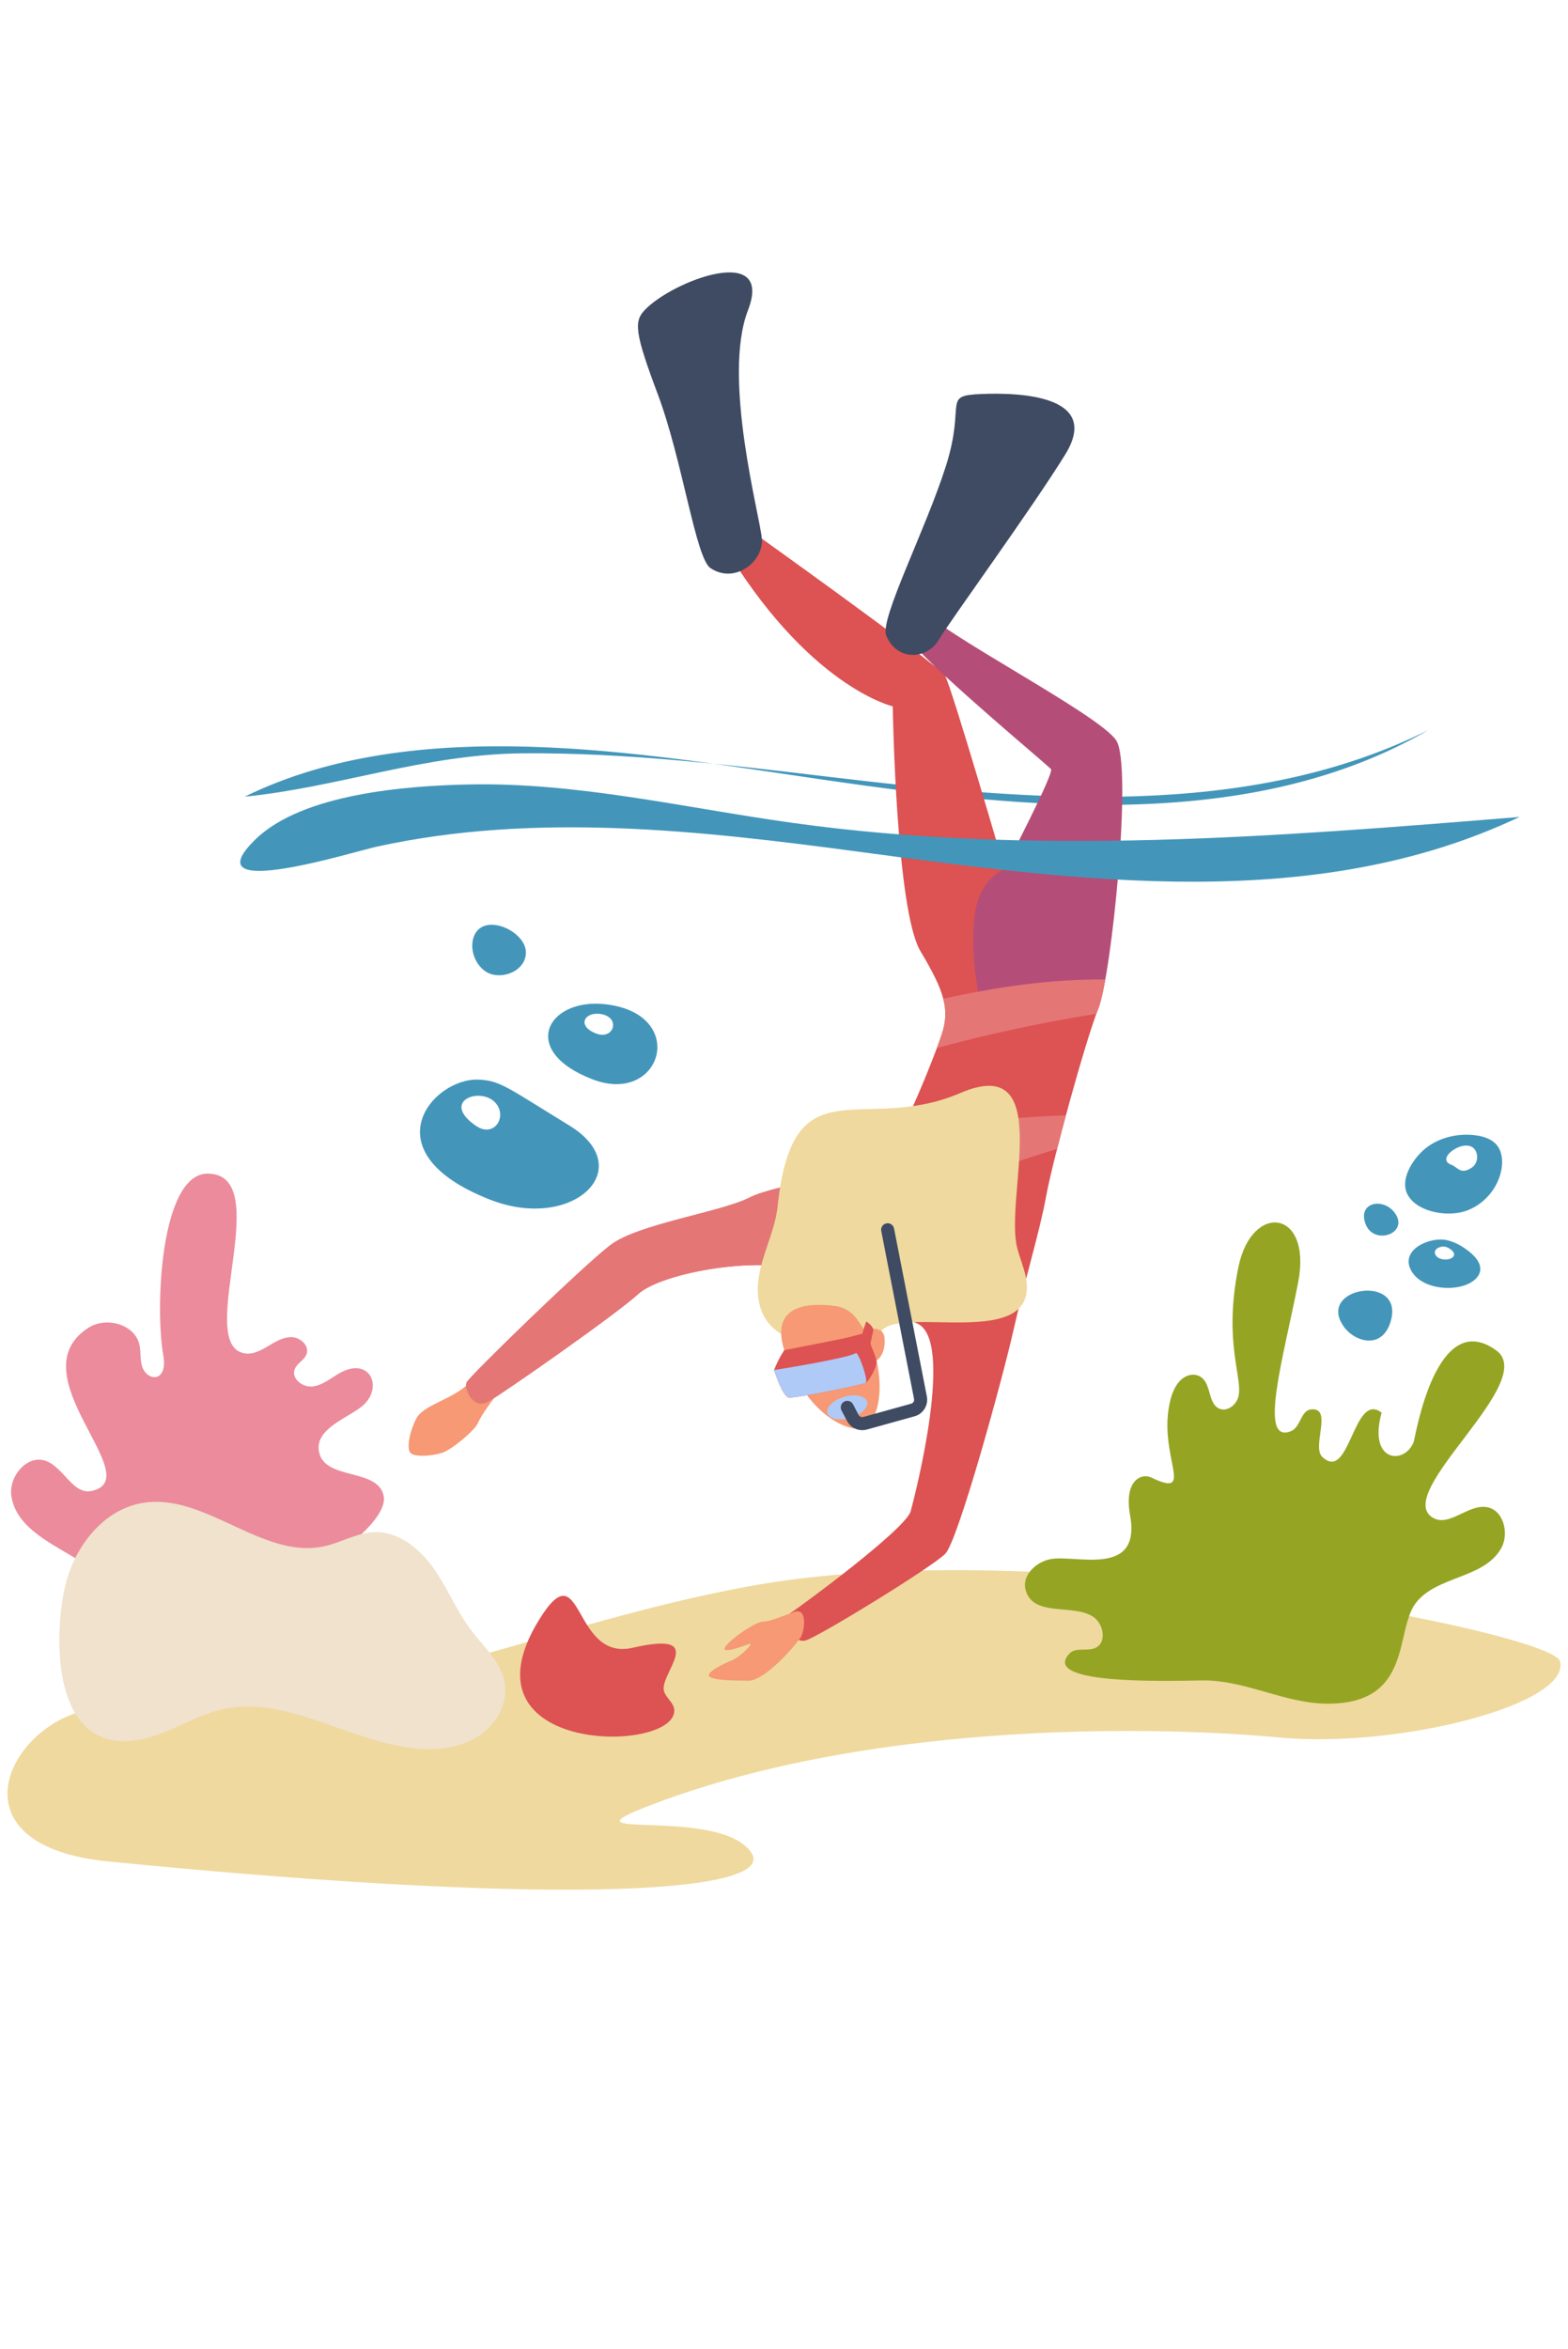 <?xml version="1.0" encoding="utf-8"?>
<!-- Generator: Adobe Illustrator 16.0.0, SVG Export Plug-In . SVG Version: 6.00 Build 0)  -->
<!DOCTYPE svg PUBLIC "-//W3C//DTD SVG 1.1//EN" "http://www.w3.org/Graphics/SVG/1.1/DTD/svg11.dtd">
<svg version="1.1" id="Calque_1" xmlns="http://www.w3.org/2000/svg" xmlns:xlink="http://www.w3.org/1999/xlink" x="0px" y="0px"
	 width="394px" height="590px" viewBox="0 0 394 590" enable-background="new 0 0 394 590" xml:space="preserve">
<g>
	<path fill="#EFD99E" d="M391.983,417.288c-1.92-7.276-126.609-31.902-200.564-19.381c-42.467,7.188-83.183,24.53-125.869,30.259
		c-14.529,1.946-31.771-2.25-45.775,1.927c-18.855,5.631-31.233,33.675,7.443,37.497c121.076,11.965,167.841,7.1,161.567-2.209
		c-7.887-11.693-48.427-2.866-26.712-11.392c53.565-21.029,124.029-20.829,159.401-17.538
		C351.433,439.238,394.84,428.104,391.983,417.288z"/>
	<g>
		<path fill="#EC8B9B" d="M2.862,375.868c-0.762-4.893,3.871-10.521,8.555-8.935c4.555,1.543,6.913,8.613,11.603,7.588
			c14.425-3.146-19.151-29.268-0.77-41.014c4.401-2.818,11.517-0.914,12.757,4.167c0.431,1.768,0.152,3.658,0.655,5.408
			c1.142,3.994,6.604,4.375,5.366-2.635c-2.114-11.986-0.705-45.791,11.246-45.64c16.781,0.217-2.606,41.048,8.335,44.921
			c4.511,1.601,8.04-3.821,12.537-3.847c2.247-0.018,4.639,2.101,3.901,4.223c-0.541,1.567-2.458,2.339-3.025,3.9
			c-0.834,2.318,2.024,4.533,4.474,4.273c2.451-0.263,4.462-1.955,6.583-3.213c7.405-4.388,11.128,2.662,6.678,7.449
			c-3.199,3.441-13.293,6.085-11.494,12.623c1.844,6.685,14.881,3.667,16.161,10.728c1.831,10.11-41.419,39.494-76.042,16.478
			C14.128,388.187,4.171,384.285,2.862,375.868z"/>
		<path fill="#F0E2CD" d="M16.394,398.342c2.305-9.837,9.576-19.224,19.552-20.834c15.696-2.522,30.032,14.331,45.557,10.899
			c4.263-0.942,8.189-3.395,12.551-3.546c6.088-0.204,11.444,4.167,14.945,9.153c3.503,4.987,5.788,10.766,9.479,15.614
			c3.129,4.118,7.375,7.802,8.335,12.888c0.968,5.172-1.99,10.547-6.366,13.474c-4.375,2.92-9.889,3.689-15.134,3.301
			c-17.009-1.271-33.013-13.725-49.63-9.87c-4.65,1.082-8.903,3.391-13.305,5.251c-4.398,1.858-9.198,3.302-13.905,2.501
			C12.964,434.538,13.771,409.494,16.394,398.342z"/>
		<path fill="#95A523" d="M268.755,415.336c1.572-1.655,4.477-0.431,6.537-1.41c2.896-1.366,2.019-6.119-0.676-7.854
			c-5.103-3.273-15.077,0.229-16.925-6.743c-0.929-3.51,2.491-6.858,6.038-7.637c6.271-1.383,23.102,4.847,20.234-11.066
			c-1.607-8.903,2.942-10.613,5.287-9.493c11.693,5.571,1.269-5.74,4.894-19.669c1.625-6.234,5.698-7.005,7.748-5.47
			c2.503,1.868,1.651,6.679,4.537,7.869c1.881,0.778,4.049-0.828,4.673-2.765c1.466-4.55-3.85-13.615,0.088-32.852
			c3.337-16.301,18.548-14.529,15.014,3.825c-3.572,18.543-10.256,41.013-1.741,37.394c2.327-0.991,2.406-5.13,4.92-5.425
			c5.649-0.667,0.169,9.304,2.849,11.892c6.968,6.734,7.788-16.608,14.941-11.083c-3.45,12.452,5.632,13.179,8.02,7.466
			c0.426-1.013,5.528-34.212,20.802-23.08c10.78,7.86-26.285,35.859-15.954,42.01c4.061,2.422,8.752-3.354,13.434-2.683
			c4.292,0.612,5.864,6.623,3.717,10.389c-4.373,7.682-16.285,6.857-21.494,13.79c-5.242,6.978-0.73,24.982-21.706,25.218
			c-11.005,0.12-21.025-6.039-32.033-5.843C291.333,422.302,261.406,423.054,268.755,415.336z"/>
		<path fill="#DD5252" d="M135.519,406.786c11.046-17.825,8.121,10.65,23.465,7.125c19.522-4.478,6.464,6.57,7.882,10.971
			c0.538,1.674,2.39,2.797,2.548,4.547C170.401,440.575,114.214,441.162,135.519,406.786z"/>
		<path fill="#4396BA" d="M208.196,195.123c50.857,6.054,105.418,10.897,150.738-11.749c-44.32,25.71-100.65,19.961-152.045,12.485
			c-45.535-6.621-102.336-16.88-145.404,4.263c23.565-2.354,45.274-10.692,69.918-10.891
			C157.124,189.027,182.73,192.084,208.196,195.123z"/>
		<g>
			<path fill="#DD5252" d="M181.26,136.007c21.532,36.499,43.062,41.42,43.062,41.42s0.819,51.265,6.973,61.519
				c6.151,10.252,7.379,14.761,5.331,20.916c-2.048,6.15-11.893,31.168-16.407,33.219c-4.509,2.051-24.603,4.099-31.987,7.793
				c-7.382,3.691-27.89,6.562-34.86,11.892c-6.971,5.333-35.27,32.809-36.088,34.449c-0.821,1.641,1.639,6.974,5.327,4.921
				c3.695-2.049,32.401-22.144,37.731-27.065c5.334-4.923,26.523-9.023,38.483-6.562c11.963,2.46,22.216,9.843,31.646,13.945
				c9.436,4.1-0.408,42.65-1.64,47.164c-1.229,4.507-28.022,24.193-30.007,25.425c-1.982,1.229,0.067,8.203,3.76,6.972
				c3.694-1.232,31.771-18.456,34.956-21.736c3.186-3.281,14.259-43.473,17.131-56.185c2.869-12.714,6.563-24.606,8.203-33.631
				c1.641-9.021,9.841-38.96,13.121-47.163c3.282-8.203,8.614-60.699,4.512-67.257c-4.1-6.562-45.93-27.89-48.805-33.22
				c-2.871-5.333-10.662-0.412-2.664,8.612c7.995,9.02,34.245,30.755,35.065,31.783c0.82,1.026-11.689,25.018-11.689,25.018
				s-13.273-45.555-14.913-48.427c-1.642-2.869-51.113-38.108-51.113-38.108L181.26,136.007z"/>
			<path opacity="0.3" fill="#5644CE" d="M280.507,186.042c-4.1-6.562-45.93-27.89-48.805-33.22
				c-2.871-5.333-10.662-0.412-2.664,8.612c1.498,1.693,8.763,8.896,8.463,8.374c0,0-0.002-0.002-0.002-0.006
				c10.813,10.014,25.981,22.638,26.604,23.415c0.82,1.026-11.689,25.018-11.689,25.018s-6.562,2.46-7.588,12.301
				c-1.025,9.843,1.229,19.892,1.229,19.892s26.659-3.075,29.939,2.872C279.277,245.097,284.609,192.601,280.507,186.042z"/>
			<path fill="#3E4B63" d="M178.527,142.706c6.15,4.102,13.374-1.67,12.906-7.396c-0.468-5.729-10.038-40.455-3.476-57.405
				c6.562-16.949-18.89-7.464-25.976,0c-2.708,2.857-2.485,5.717,3.28,21.055C171.503,115.557,174.79,140.218,178.527,142.706z"/>
			<path fill="#3E4B63" d="M222.687,159.615c2.751,6.728,10.354,5.888,13.118,1.219c2.764-4.667,23.781-33.516,31.906-46.74
				c8.98-14.626-11.069-15.542-21.125-15.121c-10.051,0.422-3.808,2.036-8.895,18.067
				C232.605,133.077,221.016,155.53,222.687,159.615z"/>
			<path fill="#F69974" d="M201.168,411.329c0.958-1.352,1.947-7.748-1.707-6.397c-3.653,1.356-5.854,2.331-7.771,2.413
				c-1.919,0.085-8.045,4.287-9.449,6.336c-1.396,2.054,4.783-0.283,6.081-0.753c1.292-0.477-2.157,3.238-4.453,4.149
				c-2.293,0.913-6.826,3.192-5.508,4.126c1.322,0.932,6.292,0.938,9.757,0.978C191.586,422.217,198.306,415.349,201.168,411.329z"
				/>
			<path fill="#F69974" d="M118.028,347.261c2.53-2.616,8.704,0.382,6.386,3.539c-2.317,3.154-3.49,4.855-4.434,6.852
				c-0.82,1.732-6.488,6.567-9.004,7.326c-2.517,0.76-7.378,1.227-8.048-0.33c-0.672-1.561,0.072-5.148,1.64-8.248
				C106.413,352.752,113.798,351.626,118.028,347.261z"/>
			<g>
				<path fill="#E57676" d="M265.621,288.595c0.683-2.675,1.431-5.528,2.225-8.46c-13.795,0.562-27.578,1.918-41.334,3.821
					c-2.38,4.698-4.679,8.391-6.294,9.125c-4.509,2.051-24.603,4.099-31.987,7.793c-7.382,3.691-27.89,6.562-34.86,11.892
					c-6.971,5.333-35.27,32.809-36.088,34.449c-0.821,1.641,1.639,6.974,5.327,4.921c3.695-2.049,32.401-22.144,37.731-27.065
					c4.486-4.141,20.179-7.683,32.173-7.244c15.477-8.447,31.902-15.405,48.499-21.056
					C248.319,294.281,256.779,291.298,265.621,288.595z"/>
				<path fill="#E57676" d="M237.017,250.885c0.834,3.204,0.64,5.884-0.392,8.978c-0.273,0.817-0.692,1.985-1.209,3.374
					c13.194-3.556,26.576-6.409,40.068-8.572c0.178-0.488,0.357-0.972,0.511-1.364c0.54-1.351,1.138-3.91,1.737-7.255
					C264.199,245.914,250.494,247.888,237.017,250.885z"/>
			</g>
			<g>
				<path fill="#EFD99E" d="M190.584,326.31c-1.163-8.077,3.979-15.366,4.818-23.312c3.857-36.402,21.088-17.811,45.914-28.443
					c23.988-10.281,11.063,26.19,14.273,38.86c0.634,2.5,1.688,4.885,2.182,7.418c3.699,18.937-31.897,6.727-36.49,13.731
					c-1.517,2.301,0.002,6.664-6.655,5.307C205.61,338.036,192.258,337.978,190.584,326.31z"/>
				<g>
					<path fill="#F69974" d="M210.076,328.095c2.092,0.299,3.979,1.476,5.188,3.183c0.677,0.961,1.431,2.056,2.057,3.023
						c0.798-0.313,4.921-1.732,4.98,2.339c0.042,2.984-1.08,4.486-2.068,5.1c1.929,8.215,0.118,15.192-3.037,16.9
						c-2.543,1.376-13.948-1.753-19.892-18.752C192.844,327.14,204.145,327.244,210.076,328.095z"/>
					<path fill="#DD5252" d="M194.505,344.157c1.049-2.808,2.569-5.001,2.569-5.001s14.261-2.777,15.706-3.13
						c1.45-0.355,4.882-1.265,4.882-1.265s0.383,4.065-0.342,6.041c-0.725,1.971-11.544,4.606-11.544,4.606l-9.487,0.129
						L194.505,344.157z"/>
					<path fill="#DD5252" d="M194.505,344.157c0,0,18.683-2.975,20.513-4.27c0.682-0.48,1.528-4.979,2.645-7.948
						c0,0,1.284,0.761,1.761,1.881c0.189,0.461-0.857,3.399-0.647,3.916c0.654,1.599,1.312,3.298,1.457,4.003
						c0.305,1.493-1.923,5.245-2.714,5.64c-0.792,0.396-17.764,3.947-19.339,3.684C196.598,350.8,194.505,344.157,194.505,344.157z"
						/>
					<path fill="#AFCAF7" d="M194.505,344.157c0,0,18.683-2.975,20.513-4.27c0.682-0.48,3.292,7.097,2.501,7.491
						c-0.792,0.396-17.764,3.947-19.339,3.684C196.598,350.8,194.505,344.157,194.505,344.157z"/>
				</g>
			</g>
			<g>
				<path fill="#AFCAF7" d="M217.873,352.084c0.426,1.463-1.46,3.295-4.207,4.085c-2.748,0.794-5.315,0.249-5.742-1.214
					c-0.423-1.461,1.463-3.293,4.212-4.088C214.884,350.074,217.452,350.617,217.873,352.084z"/>
				<g>
					<path fill="#3E4B63" d="M216.667,359.252c-1.573,0-3.084-0.873-3.834-2.32l-1.389-2.653c-0.417-0.805-0.103-1.797,0.697-2.215
						c0.803-0.416,1.795-0.112,2.213,0.698l1.385,2.656c0.223,0.431,0.735,0.649,1.196,0.516l12.008-3.335
						c0.513-0.14,0.836-0.667,0.732-1.194l-8.237-42.18c-0.175-0.89,0.405-1.75,1.299-1.924c0.868-0.179,1.751,0.407,1.92,1.298
						l8.239,42.178c0.431,2.195-0.924,4.389-3.078,4.982l-12.005,3.337C217.436,359.2,217.051,359.252,216.667,359.252z"/>
				</g>
			</g>
		</g>
		<path fill="#4396BA" d="M143.064,282.725c-15.675-9.606-17.374-11.3-22.821-11.53c-11.467-0.487-27.729,18.191,2.923,30.162
			C143.981,309.487,160.663,293.509,143.064,282.725z M119.594,282.803c-8.964-6.17,0.984-9.896,4.8-5.89
			C127.671,280.359,124.215,285.983,119.594,282.803z"/>
		<path fill="#4396BA" d="M151.789,252.229c-14.298-1.433-21.465,11.777-2.883,18.9
			C166.417,277.835,173.229,254.376,151.789,252.229z M149.798,259.615c-4.867-1.869-2.989-5.324,0.753-4.95
			C156.164,255.23,154.384,261.371,149.798,259.615z"/>
		<path fill="#4396BA" d="M132.147,239.328c0.086-5.365-10.237-10.122-12.899-4.502c-1.732,3.662,0.573,9,4.513,9.965
			C127.375,245.677,132.075,243.443,132.147,239.328z"/>
		<path fill="#4396BA" d="M376.104,287.625c-1.279-1.54-3.348-2.189-5.338-2.443c-4.314-0.554-8.882,0.461-12.34,3.103
			c-3.204,2.452-7.123,8.185-4.484,12.228c2.679,4.095,9.801,5.101,14.057,3.775c4.758-1.482,8.511-5.798,9.308-10.717
			C377.64,291.513,377.431,289.234,376.104,287.625z M369.867,293.268c-2.861,1.961-3.525-0.079-5.261-0.722
			c-4.125-1.526,3.566-6.956,5.945-3.839C371.594,290.074,371.287,292.295,369.867,293.268z"/>
		<path fill="#4396BA" d="M350.585,304.822c-2.853-4.163-9.589-2.888-7.435,2.683C345.259,312.959,354.042,309.853,350.585,304.822z
			"/>
		<path fill="#4396BA" d="M369.522,314.686c-1.748-1.475-3.771-2.677-6.001-3.176c-4.048-0.901-11.71,2.261-8.999,7.512
			c2.386,4.626,10.084,5.459,14.304,3.53c1.45-0.664,2.877-1.793,3.104-3.372C372.184,317.421,370.879,315.832,369.522,314.686z
			 M364.537,316.13c-1.136,0.517-3.21,0.296-3.852-0.954c-0.727-1.411,1.335-2.262,2.426-2.021c0.601,0.135,1.146,0.458,1.615,0.853
			c0.363,0.311,0.717,0.739,0.647,1.214C365.314,315.645,364.93,315.95,364.537,316.13z"/>
		<path fill="#4396BA" d="M349.512,331.686c3.241-11.92-19.105-8.302-11.754,1.68C340.574,337.192,347.493,339.1,349.512,331.686z"
			/>
		<path fill="#4396BA" d="M215.874,213.962c55.688,7.452,114.747,15.522,165.942-8.749c-60.855,4.96-122.244,9.909-182.755,1.476
			c-27.035-3.766-53.927-10.199-81.189-9.64c-15.264,0.317-41.876,2.194-53.782,13.895c-16.007,15.734,24.419,3.078,30.607,1.724
			C134.548,203.954,175.913,208.613,215.874,213.962z"/>
	</g>
</g>
</svg>
